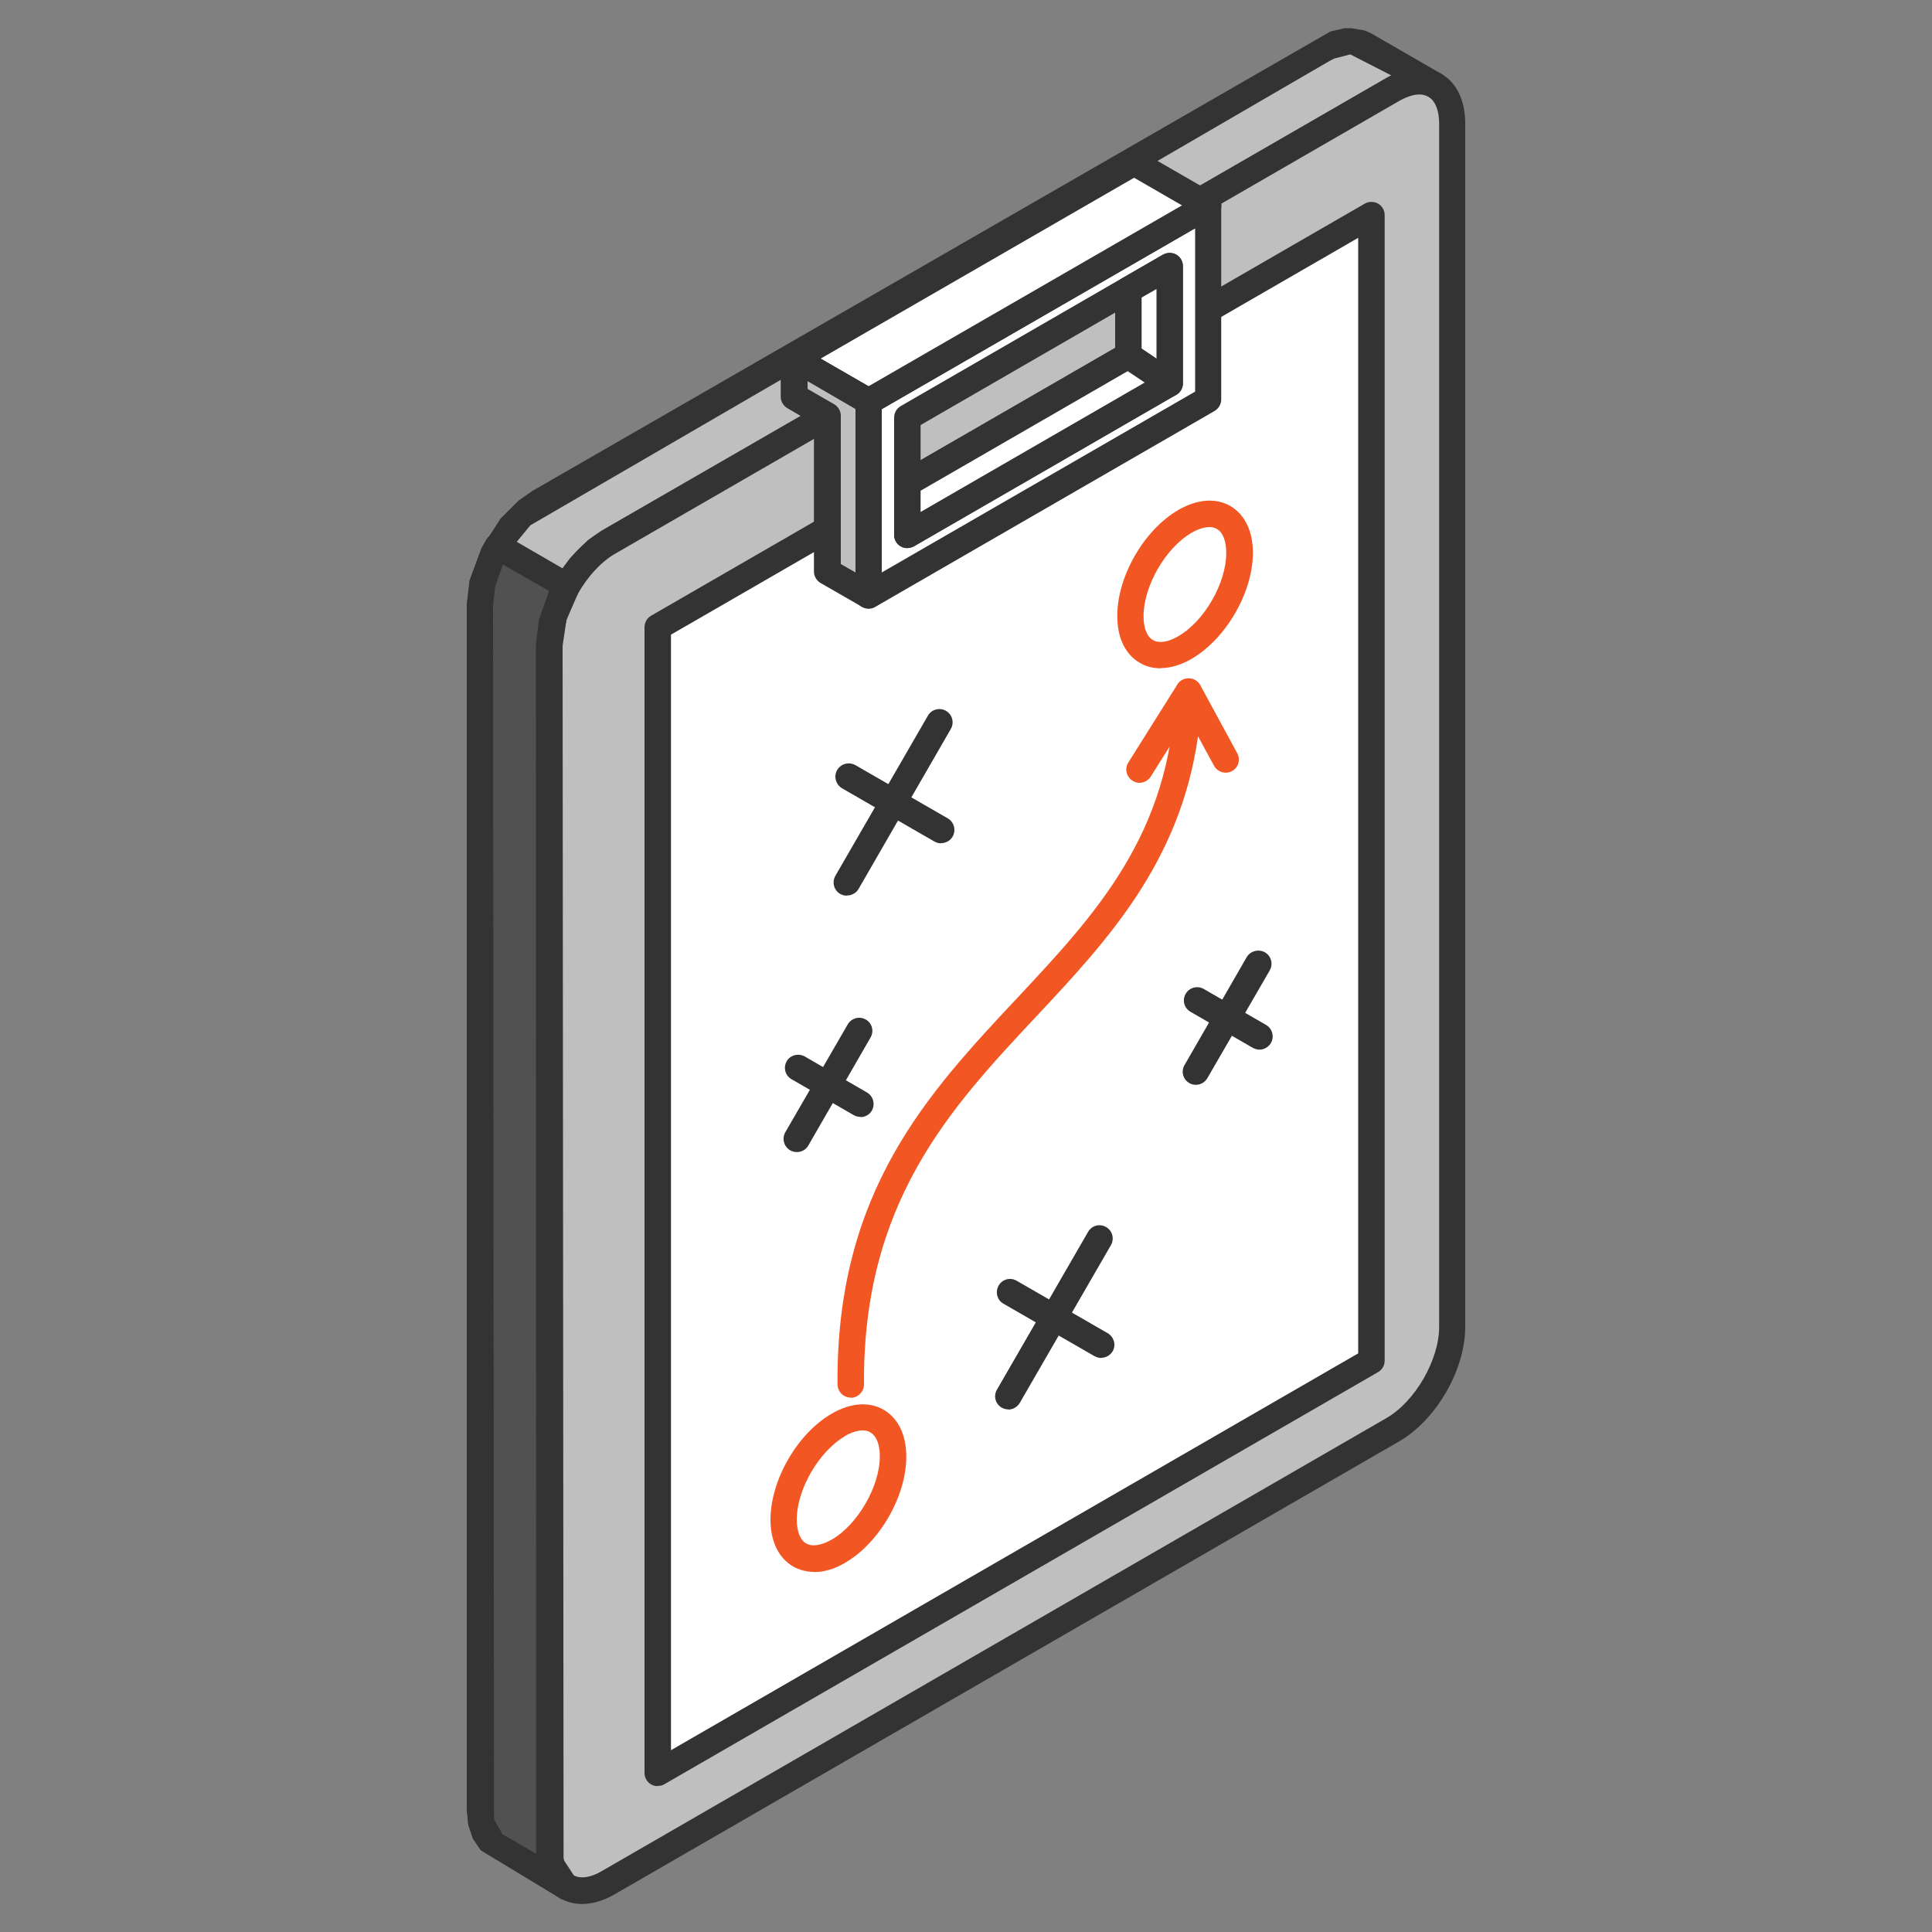 <?xml version="1.0" encoding="UTF-8"?><svg id="Layer_1" xmlns="http://www.w3.org/2000/svg" viewBox="0 0 100 100"><rect x="0" y="0" width="100" height="100" fill="#808080" stroke="none"/><defs><style>.cls-1{fill:#fff;}.cls-1,.cls-2,.cls-3,.cls-4,.cls-5{fill-rule:evenodd;}.cls-2{fill:#f15623;}.cls-3{fill:#333;}.cls-4{fill:#515151;}.cls-5{fill:#bfbfbf;}</style></defs><polygon class="cls-5" points="29.33 97.65 25.74 95.58 25.54 95.44 25.36 95.27 25.21 95.07 25.08 94.83 24.97 94.57 24.9 94.27 24.85 93.95 24.84 93.6 24.84 31.31 24.85 30.93 24.9 30.56 24.97 30.18 25.08 29.79 25.21 29.4 25.36 29.02 25.54 28.65 25.74 28.28 25.96 27.93 26.19 27.58 26.45 27.27 26.71 26.96 26.99 26.68 27.29 26.42 27.59 26.19 27.91 25.99 34.48 22.19 38.39 19.94 58.01 8.61 61.43 6.63 68.5 2.55 68.81 2.39 69.12 2.27 69.41 2.19 69.69 2.14 69.96 2.14 70.22 2.17 70.45 2.24 70.67 2.34 74.26 4.41 74.04 4.32 73.8 4.24 73.55 4.22 73.29 4.22 73 4.26 72.71 4.34 72.41 4.47 72.09 4.63 65.03 8.71 61.61 10.68 41.98 22.01 38.07 24.27 31.5 28.07 31.18 28.27 30.88 28.49 30.59 28.75 30.31 29.03 30.04 29.33 29.78 29.66 29.55 30 29.33 30.36 29.13 30.73 28.96 31.1 28.81 31.48 28.67 31.86 28.57 32.25 28.49 32.63 28.45 33.01 28.43 33.38 28.43 95.67 28.45 96.02 28.49 96.35 28.57 96.64 28.67 96.9 28.81 97.14 28.96 97.34 29.13 97.52 29.33 97.65"/><path class="cls-3" d="m69.87,2.82l-.81.21-.25.13L27.45,27.19l-.93,1.13-.79,1.69-.2,1.32.05,62.84.44.77,1.74,1.01v-.26s-.01-62.32-.01-62.32l.15-1.27.62-1.68.98-1.52.93-.94.7-.49L72.01,3.9l-2.13-1.09h0ZM29.33,98.34c-.12,0-.23-.03-.34-.09l-4.1-2.48-.41-.6-.24-.72-.08-.82V31.31l.15-1.27.62-1.68.98-1.52.93-.93.7-.49L68.86,1.63l.73-.17h.36s.69.12.69.12l.32.14,3.64,2.1c.32.19.43.58.27.91-.17.33-.56.45-.89.3l-.51-.15-.8.21-.26.13L31.04,29.27l-.93,1.13-.79,1.69-.2,1.33.05,62.84.55.84c.3.21.38.62.19.93-.13.21-.35.32-.58.32Z"/><path class="cls-5" d="m72.09,74l-40.6,23.44c-1.69.98-3.07.18-3.07-1.77v-62.29c0-1.95,1.38-4.34,3.07-5.31l6.57-3.8,3.91-2.26,19.62-11.33,3.42-1.97,7.07-4.08c1.69-.98,3.07-.18,3.07,1.77v62.29c0,1.95-1.38,4.34-3.07,5.31Z"/><path class="cls-3" d="m72.09,74h.02-.02Zm1.37-69.11c-.3,0-.65.12-1.03.33L31.84,28.66c-1.47.85-2.72,3.01-2.72,4.72v62.29c0,.67.2,1.18.56,1.39.36.2.9.13,1.48-.22l40.6-23.44c1.48-.85,2.73-3.01,2.73-4.72V6.4c0-.68-.2-1.19-.56-1.39-.14-.08-.28-.12-.46-.12h0ZM30.13,98.55c-.41,0-.79-.1-1.15-.3-.8-.46-1.24-1.38-1.24-2.57v-62.29c0-2.21,1.5-4.8,3.41-5.91L71.75,4.04c1.04-.6,2.05-.67,2.85-.22.8.46,1.24,1.38,1.24,2.58v62.29c0,2.21-1.5,4.8-3.41,5.91h0l-40.6,23.44c-.59.34-1.16.51-1.7.51Z"/><path class="cls-1" d="m34.04,32.46v59.31l36.95-21.33V11.14c-12.32,7.1-24.63,14.22-36.95,21.32Z"/><path class="cls-3" d="m34.73,32.86v57.73l35.57-20.54V12.31l-35.57,20.54h0Zm-.69,59.59c-.12,0-.24-.03-.34-.09-.21-.12-.34-.35-.34-.59v-59.31c0-.24.13-.47.34-.59l36.94-21.33c.21-.12.47-.12.69,0,.21.12.34.35.34.59v59.3c0,.24-.13.47-.34.59l-36.94,21.33c-.1.06-.22.09-.34.09Z"/><path class="cls-1" d="m46.96,27.68v-6.08c4.52-2.61,9.05-5.23,13.57-7.84v6.08c-4.52,2.61-9.05,5.22-13.57,7.83h0Zm15.58-7.01v-10.04l-17.58,10.15v10.03l17.58-10.14h0Z"/><path class="cls-3" d="m47.65,22v4.5l12.2-7.05v-4.5l-12.2,7.05h0Zm-.69,6.37c-.12,0-.23-.03-.34-.09-.21-.12-.34-.35-.34-.59v-6.08c0-.24.13-.47.34-.59l13.57-7.84c.22-.12.48-.12.69,0,.21.12.34.35.34.59v6.08c0,.24-.13.47-.34.59l-13.57,7.84c-.11.06-.23.09-.34.09h0Zm15.58-7.7h.02-.02Zm-16.9.51l16.22-9.36v8.45l-16.22,9.36v-8.46h0Zm-.69,10.32c-.12,0-.23-.03-.34-.09-.22-.12-.34-.35-.34-.59v-10.03c0-.24.13-.47.34-.59l17.58-10.15c.21-.12.47-.12.68,0,.21.12.34.35.34.59v10.04c0,.24-.13.46-.34.59l-17.58,10.15c-.1.06-.22.09-.34.09Z"/><polygon class="cls-1" points="44.96 20.78 62.54 10.63 60.13 9.24 58.69 8.41 41.11 18.56 44.96 20.78"/><path class="cls-3" d="m42.48,18.56l2.48,1.43,16.22-9.36-2.48-1.43-16.22,9.36h0Zm2.48,2.91c-.12,0-.23-.03-.34-.09l-3.85-2.23c-.21-.12-.35-.34-.35-.59s.13-.47.35-.59l17.58-10.15c.21-.12.47-.12.68,0l3.85,2.22c.21.12.34.35.34.59s-.13.47-.34.59l-17.58,10.15c-.1.06-.22.09-.34.09Z"/><polygon class="cls-4" points="29.33 97.65 25.74 95.58 25.54 95.44 25.36 95.27 25.21 95.07 25.08 94.83 24.97 94.57 24.9 94.27 24.85 93.95 24.84 93.6 24.84 31.31 24.85 30.93 24.9 30.56 24.97 30.17 25.08 29.79 25.21 29.4 25.36 29.02 25.54 28.65 25.74 28.28 25.75 28.27 29.34 30.34 29.33 30.36 29.13 30.73 28.96 31.1 28.81 31.48 28.67 31.86 28.57 32.25 28.49 32.63 28.45 33.01 28.43 33.38 28.43 95.67 28.45 96.02 28.49 96.35 28.57 96.64 28.67 96.9 28.81 97.14 28.96 97.34 29.13 97.52 29.33 97.65"/><path class="cls-3" d="m26.03,29.22l-.4,1.13-.11.98.05,62.84.44.77,1.74,1.01v-.26s-.01-62.32-.01-62.32l.15-1.27.53-1.51-2.41-1.38h0Zm3.3,69.12c-.12,0-.23-.03-.34-.09l-4.1-2.48-.41-.6-.24-.72-.08-.81V31.31l.15-1.27.62-1.68.22-.4c.09-.16.24-.29.42-.34.18-.05.38-.04.53.05l3.59,2.08c.16.09.27.24.32.42.05.18.02.36-.08.52l-.61,1.4-.2,1.33.05,62.84.55.84c.3.2.39.62.19.93-.13.2-.35.32-.58.32Z"/><polygon class="cls-5" points="41.11 20.54 42.82 21.53 42.82 29.58 44.96 30.81 44.96 20.78 41.11 18.56 41.11 20.54"/><path class="cls-3" d="m43.51,29.19l.77.44v-8.46l-2.48-1.44v.4l1.37.79c.21.12.35.35.35.59v7.66h0Zm1.45,2.31c-.12,0-.23-.03-.34-.09l-2.14-1.23c-.21-.12-.35-.35-.35-.59v-7.66l-1.37-.8c-.21-.12-.35-.35-.35-.59v-1.98c0-.24.13-.47.35-.59.21-.12.47-.12.68,0l3.85,2.22c.21.12.34.35.34.59v10.03c0,.24-.13.47-.34.59-.1.06-.22.09-.34.09Z"/><polygon class="cls-1" points="58.4 15 58.4 18.41 60.54 19.84 60.54 13.76 58.4 15"/><path class="cls-3" d="m59.09,18.04l.77.52v-3.6l-.77.44v2.65h0Zm1.45,2.49c-.14,0-.27-.04-.38-.12l-2.14-1.44c-.19-.13-.3-.34-.3-.56v-3.41c0-.24.13-.47.35-.59l2.14-1.23c.21-.12.47-.12.68,0,.21.12.34.35.34.59v6.08c0,.25-.14.48-.37.6-.1.06-.21.08-.32.08Z"/><polygon class="cls-1" points="46.96 25 58.4 18.41 60.54 19.84 46.96 27.68 46.96 25"/><path class="cls-3" d="m47.65,25.4v1.1l11.6-6.7-.88-.59-10.72,6.19h0Zm-.69,2.97c-.12,0-.23-.03-.34-.09-.21-.12-.34-.35-.34-.59v-2.68c0-.24.13-.47.34-.59l11.44-6.6c.22-.13.51-.12.72.02l2.13,1.44c.2.13.31.35.3.59-.01.23-.14.45-.34.56l-13.57,7.84c-.11.06-.23.09-.34.09Z"/><path class="cls-2" d="m61.67,27.58c-1.34.78-2.48,2.75-2.48,4.31,0,.61.17,1.06.49,1.24.3.18.79.11,1.31-.2,1.35-.78,2.48-2.75,2.48-4.31,0-.61-.17-1.06-.48-1.24-.31-.18-.79-.11-1.32.2h0Zm-1.6,7.01c-.38,0-.75-.09-1.07-.28-.76-.44-1.17-1.3-1.17-2.43,0-2.06,1.39-4.46,3.17-5.49h0c.98-.56,1.93-.63,2.68-.2.75.44,1.17,1.3,1.17,2.42,0,2.06-1.4,4.46-3.17,5.49-.55.32-1.1.48-1.6.48Z"/><path class="cls-2" d="m43.73,74.34c-1.35.79-2.49,2.76-2.49,4.31,0,.61.18,1.07.49,1.24.31.18.79.1,1.32-.2,1.35-.78,2.49-2.76,2.49-4.31,0-.62-.18-1.06-.49-1.24-.31-.19-.8-.11-1.32.19h0Zm-1.6,7.02c-.38,0-.76-.1-1.08-.28-.75-.44-1.17-1.3-1.17-2.42,0-2.05,1.39-4.46,3.17-5.49h0c.97-.56,1.92-.64,2.69-.2.75.44,1.17,1.3,1.17,2.43,0,2.05-1.4,4.47-3.17,5.49-.55.33-1.1.48-1.6.48Z"/><path class="cls-2" d="m44.04,72.34c-.38,0-.68-.3-.69-.68-.08-9.99,4.68-15.07,9.27-19.97,4.09-4.37,7.96-8.5,8.22-15.92.01-.31.23-.57.53-.64.28-.07.6.06.76.34l1.91,3.52c.18.33.06.74-.27.92-.33.18-.74.06-.93-.27l-.83-1.53c-.93,6.55-4.72,10.6-8.39,14.52-4.41,4.71-8.97,9.58-8.9,19.03,0,.37-.31.69-.68.69h0Z"/><path class="cls-2" d="m58.98,40.52c-.12,0-.25-.04-.36-.11-.32-.2-.42-.62-.22-.94l2.54-4.04c.2-.32.62-.41.94-.21.32.2.42.62.22.94l-2.54,4.04c-.13.2-.36.32-.58.32Z"/><path class="cls-3" d="m43.83,46.36c-.12,0-.23-.03-.34-.09-.33-.19-.44-.61-.25-.94l4.79-8.29c.19-.33.61-.43.93-.25.33.19.44.6.26.93l-4.78,8.29c-.13.22-.36.34-.59.34Z"/><path class="cls-3" d="m48.71,43.65c-.12,0-.23-.03-.34-.09l-4.79-2.76c-.32-.2-.44-.61-.25-.94.19-.33.6-.44.94-.26l4.79,2.76c.33.2.43.61.25.94-.13.22-.36.34-.59.34Z"/><path class="cls-3" d="m52.19,72.95c-.12,0-.23-.03-.34-.09-.33-.19-.44-.6-.25-.93l4.72-8.17c.19-.33.6-.44.93-.25.33.19.44.61.25.94l-4.72,8.17c-.13.21-.36.34-.59.34Z"/><path class="cls-3" d="m57,70.29c-.12,0-.23-.04-.34-.09l-4.72-2.72c-.33-.18-.44-.61-.25-.94.19-.33.6-.44.93-.25l4.72,2.72c.32.19.44.61.25.93-.13.22-.36.34-.59.34Z"/><path class="cls-3" d="m61.9,56.15c-.12,0-.24-.03-.34-.09-.33-.19-.44-.6-.25-.93l3.22-5.59c.19-.32.61-.43.94-.25.33.19.44.61.25.94l-3.23,5.58c-.13.22-.36.34-.59.34Z"/><path class="cls-3" d="m65.19,54.33c-.12,0-.23-.04-.34-.09l-3.23-1.87c-.33-.19-.44-.6-.25-.93.19-.33.61-.44.94-.25l3.22,1.86c.33.19.44.61.25.94-.13.21-.35.34-.59.34Z"/><path class="cls-3" d="m41.24,59.63c-.12,0-.23-.03-.34-.09-.33-.19-.44-.61-.25-.94l3.23-5.58c.19-.32.6-.44.93-.25.33.18.44.6.25.93l-3.22,5.59c-.13.22-.35.34-.59.34Z"/><path class="cls-3" d="m44.53,57.81c-.11,0-.23-.03-.34-.09l-3.22-1.86c-.33-.19-.44-.6-.25-.93.18-.32.6-.43.93-.25l3.23,1.87c.32.19.43.6.25.93-.13.22-.35.34-.59.34Z"/></svg>